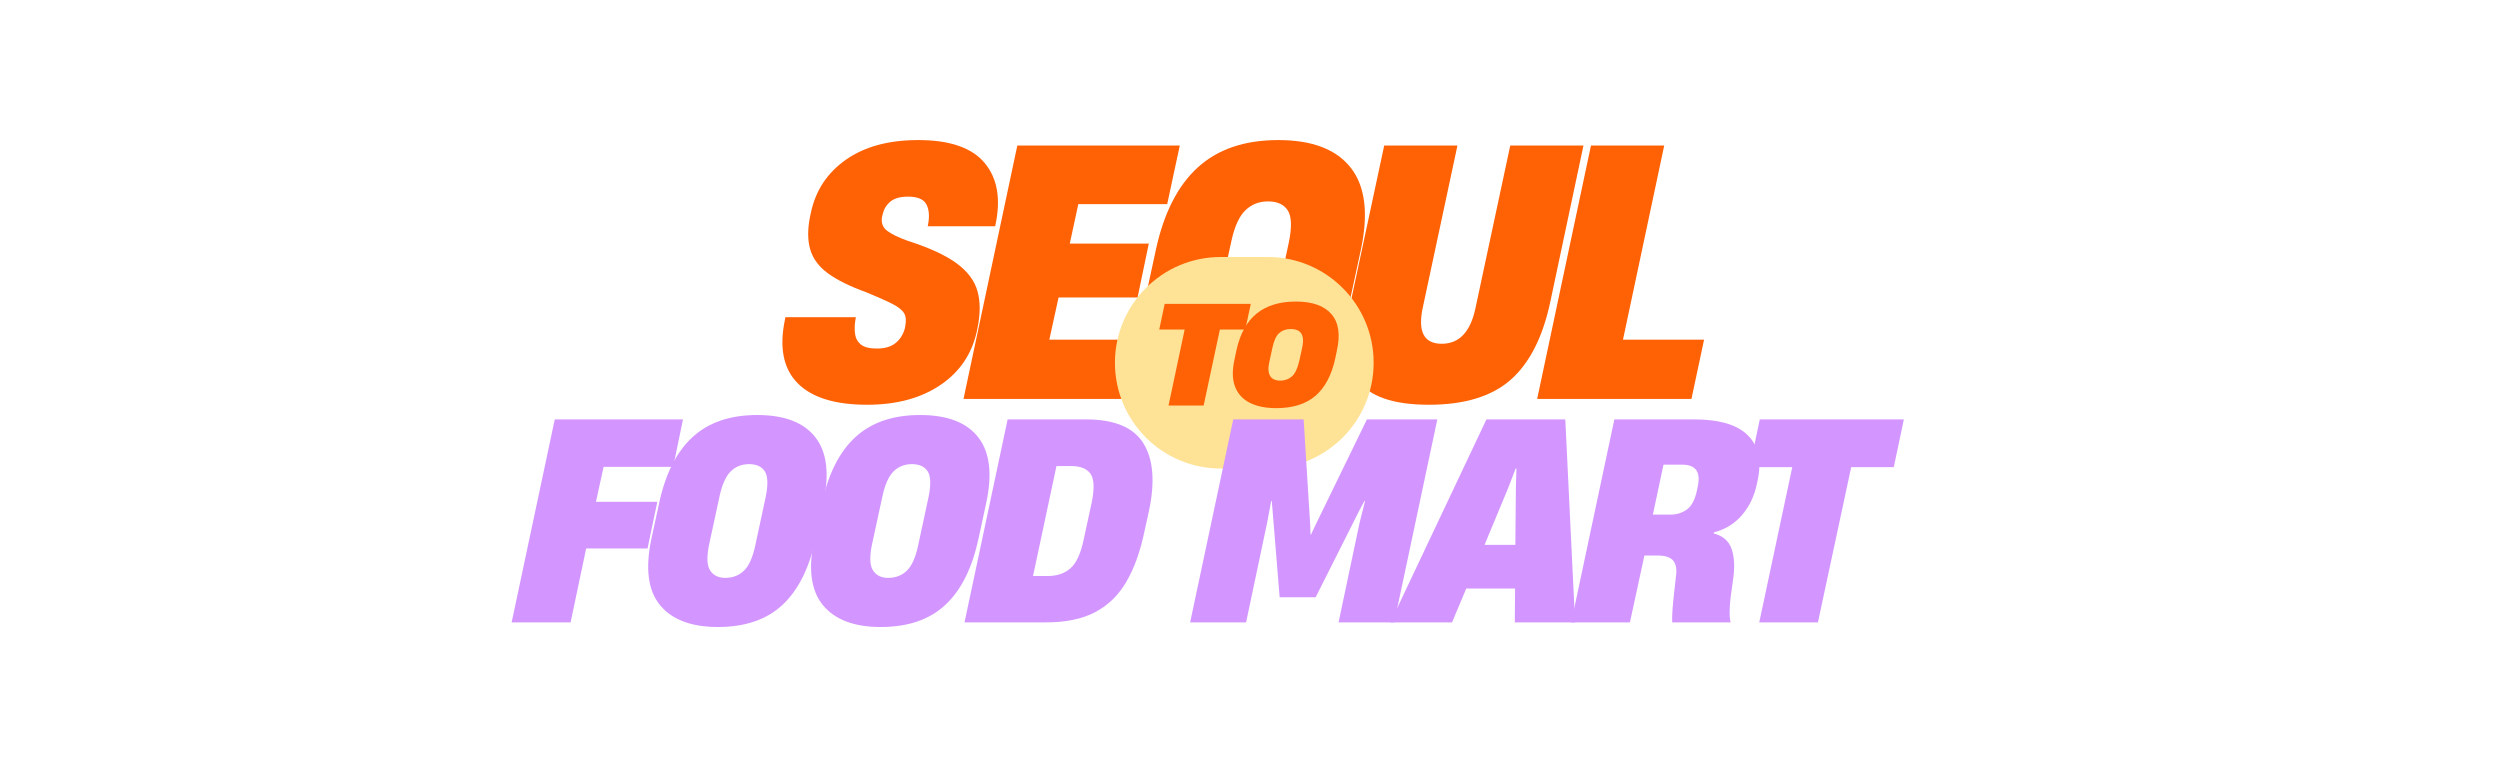 <svg xmlns="http://www.w3.org/2000/svg" xmlns:xlink="http://www.w3.org/1999/xlink" width="1440" zoomAndPan="magnify" viewBox="0 0 1080 334.5" height="446" preserveAspectRatio="xMidYMid meet" version="1.0"><defs><g/></defs><g fill="#ff6105" fill-opacity="1"><g transform="translate(337.798, 172.353)"><g><path d="M 36.781 2.5 C 22.852 2.5 12.82 -0.633 6.688 -6.906 C 0.562 -13.188 -1.223 -22.363 1.328 -34.438 L 1.469 -35.312 L 31.938 -35.312 L 31.781 -34.438 C 31.395 -32.281 31.32 -30.219 31.562 -28.25 C 31.812 -26.289 32.645 -24.723 34.062 -23.547 C 35.488 -22.367 37.82 -21.781 41.062 -21.781 C 44.488 -21.781 47.18 -22.586 49.141 -24.203 C 51.109 -25.828 52.438 -27.961 53.125 -30.609 L 53.266 -31.484 C 53.754 -33.836 53.582 -35.703 52.75 -37.078 C 51.914 -38.453 50.195 -39.801 47.594 -41.125 C 45 -42.445 41.301 -44.094 36.5 -46.062 C 29.438 -48.613 23.914 -51.332 19.938 -54.219 C 15.969 -57.113 13.395 -60.57 12.219 -64.594 C 11.039 -68.625 11.039 -73.484 12.219 -79.172 L 12.516 -80.5 C 14.566 -90.113 19.613 -97.738 27.656 -103.375 C 35.707 -109.02 46.109 -111.844 58.859 -111.844 C 72.492 -111.844 82.055 -108.555 87.547 -101.984 C 93.047 -95.41 94.617 -86.531 92.266 -75.344 L 92.125 -74.609 L 62.984 -74.609 L 63.125 -75.344 C 63.812 -78.969 63.566 -81.883 62.391 -84.094 C 61.211 -86.301 58.566 -87.406 54.453 -87.406 C 51.109 -87.406 48.578 -86.691 46.859 -85.266 C 45.148 -83.848 44.051 -82.062 43.562 -79.906 L 43.266 -78.875 C 42.773 -76.227 43.484 -74.164 45.391 -72.688 C 47.305 -71.219 50.328 -69.75 54.453 -68.281 C 63.672 -65.332 70.656 -62.117 75.406 -58.641 C 80.164 -55.16 83.18 -51.16 84.453 -46.641 C 85.734 -42.129 85.738 -36.785 84.469 -30.609 L 84.172 -29.141 C 82.016 -19.328 76.738 -11.598 68.344 -5.953 C 59.957 -0.316 49.438 2.5 36.781 2.5 Z M 36.781 2.5 "/></g></g></g><g fill="#ff6105" fill-opacity="1"><g transform="translate(417.999, 172.353)"><g><path d="M 69.453 0 L -1.766 0 L 21.484 -109.484 L 91.672 -109.484 L 86.234 -84.172 L 47.828 -84.172 L 44.141 -67.109 L 78.281 -67.109 L 73.438 -43.859 L 39.297 -43.859 L 35.312 -25.609 L 74.906 -25.609 Z M 69.453 0 "/></g></g></g><g fill="#ff6105" fill-opacity="1"><g transform="translate(490.107, 172.353)"><g><path d="M 40.906 2.5 C 26.582 2.5 16.18 -1.422 9.703 -9.266 C 3.234 -17.117 1.664 -28.988 5 -44.875 L 9.266 -64.609 C 12.703 -80.398 18.738 -92.219 27.375 -100.062 C 36.008 -107.914 47.582 -111.844 62.094 -111.844 C 76.812 -111.844 87.285 -107.816 93.516 -99.766 C 99.742 -91.723 101.145 -79.852 97.719 -64.156 L 93.594 -45.031 C 90.156 -29.133 84.164 -17.238 75.625 -9.344 C 67.094 -1.445 55.52 2.5 40.906 2.5 Z M 44.875 -23.984 C 48.906 -23.984 52.27 -25.281 54.969 -27.875 C 57.664 -30.477 59.695 -35.02 61.062 -41.5 L 66.656 -67.547 C 68.031 -74.211 67.883 -78.844 66.219 -81.438 C 64.551 -84.039 61.707 -85.344 57.688 -85.344 C 53.758 -85.344 50.473 -84.039 47.828 -81.438 C 45.18 -78.844 43.172 -74.359 41.797 -67.984 L 36.047 -41.5 C 34.773 -35.02 35.02 -30.477 36.781 -27.875 C 38.551 -25.281 41.25 -23.984 44.875 -23.984 Z M 44.875 -23.984 "/></g></g></g><g fill="#ff6105" fill-opacity="1"><g transform="translate(577.961, 172.353)"><g><path d="M 39.297 2.5 C 23.891 2.5 13.609 -1.078 8.453 -8.234 C 3.305 -15.398 2.352 -26.688 5.594 -42.094 L 20.016 -109.484 L 51.656 -109.484 L 36.641 -39.297 C 34.484 -28.992 37.227 -23.844 44.875 -23.844 C 52.438 -23.844 57.297 -28.992 59.453 -39.297 L 74.469 -109.484 L 106.094 -109.484 L 91.828 -42.234 C 88.586 -26.828 82.867 -15.52 74.672 -8.312 C 66.484 -1.102 54.691 2.5 39.297 2.5 Z M 39.297 2.5 "/></g></g></g><g fill="#ff6105" fill-opacity="1"><g transform="translate(665.815, 172.353)"><g><path d="M 64.891 0 L -1.766 0 L 21.484 -109.484 L 53.125 -109.484 L 35.312 -25.609 L 70.344 -25.609 Z M 64.891 0 "/></g></g></g><path fill="#fee296" d="M 527.352 111.02 L 547.719 111.02 C 572.953 111.02 593.414 131.477 593.414 156.715 C 593.414 181.953 572.953 202.41 547.719 202.41 L 527.352 202.41 C 502.117 202.41 481.656 181.953 481.656 156.715 C 481.656 131.477 502.117 111.02 527.352 111.02 Z M 527.352 111.02 " fill-opacity="1" fill-rule="nonzero"/><g fill="#ff6105" fill-opacity="1"><g transform="translate(497.068, 175.193)"><g><path d="M 22.906 0 L 7.734 0 L 14.703 -32.828 L 3.719 -32.828 L 6.078 -43.922 L 43.266 -43.922 L 40.906 -32.828 L 29.922 -32.828 Z M 22.906 0 "/></g></g></g><g fill="#ff6105" fill-opacity="1"><g transform="translate(531.031, 175.193)"><g><path d="M 20.312 1.125 C 15.781 1.125 11.977 0.359 8.906 -1.172 C 5.844 -2.711 3.707 -5.047 2.5 -8.172 C 1.301 -11.305 1.234 -15.254 2.297 -20.016 L 3.125 -23.969 C 4.695 -31.051 7.609 -36.312 11.859 -39.75 C 16.109 -43.195 21.758 -44.922 28.812 -44.922 C 35.895 -44.922 41.008 -43.109 44.156 -39.484 C 47.301 -35.867 48.066 -30.555 46.453 -23.547 L 45.75 -20.125 C 44.133 -12.926 41.258 -7.582 37.125 -4.094 C 33 -0.613 27.395 1.125 20.312 1.125 Z M 21.953 -10.75 C 23.961 -10.75 25.656 -11.348 27.031 -12.547 C 28.414 -13.742 29.477 -15.938 30.219 -19.125 L 31.406 -24.5 C 31.914 -26.695 32.02 -28.414 31.719 -29.656 C 31.426 -30.895 30.828 -31.77 29.922 -32.281 C 29.023 -32.801 27.906 -33.062 26.562 -33.062 C 24.594 -33.062 22.945 -32.488 21.625 -31.344 C 20.312 -30.207 19.32 -28.082 18.656 -24.969 L 17.359 -19.016 C 16.879 -16.922 16.805 -15.266 17.141 -14.047 C 17.484 -12.828 18.098 -11.973 18.984 -11.484 C 19.867 -10.992 20.859 -10.75 21.953 -10.75 Z M 21.953 -10.75 "/></g></g></g><g fill="#d395ff" fill-opacity="1"><g transform="translate(222.454, 268.865)"><g><path d="M 24.047 0 L -1.422 0 L 17.203 -87.688 L 72.594 -87.688 L 68.359 -67.188 L 38.297 -67.188 L 35 -52.094 L 61.516 -52.094 L 57.281 -31.938 L 30.766 -31.938 Z M 24.047 0 "/></g></g></g><g fill="#d395ff" fill-opacity="1"><g transform="translate(277.374, 268.865)"><g><path d="M 32.766 2 C 21.297 2 12.969 -1.141 7.781 -7.422 C 2.594 -13.711 1.332 -23.223 4 -35.953 L 7.422 -51.734 C 10.172 -64.391 15.004 -73.859 21.922 -80.141 C 28.836 -86.43 38.109 -89.578 49.734 -89.578 C 61.523 -89.578 69.914 -86.352 74.906 -79.906 C 79.895 -73.469 81.016 -63.961 78.266 -51.391 L 74.953 -36.062 C 72.203 -23.332 67.41 -13.805 60.578 -7.484 C 53.742 -1.16 44.473 2 32.766 2 Z M 35.953 -19.219 C 39.172 -19.219 41.859 -20.254 44.016 -22.328 C 46.18 -24.41 47.812 -28.047 48.906 -33.234 L 53.391 -54.094 C 54.492 -59.438 54.375 -63.148 53.031 -65.234 C 51.695 -67.316 49.422 -68.359 46.203 -68.359 C 43.055 -68.359 40.422 -67.316 38.297 -65.234 C 36.18 -63.148 34.57 -59.555 33.469 -54.453 L 28.875 -33.234 C 27.852 -28.047 28.051 -24.41 29.469 -22.328 C 30.883 -20.254 33.047 -19.219 35.953 -19.219 Z M 35.953 -19.219 "/></g></g></g><g fill="#d395ff" fill-opacity="1"><g transform="translate(347.734, 268.865)"><g><path d="M 32.766 2 C 21.297 2 12.969 -1.141 7.781 -7.422 C 2.594 -13.711 1.332 -23.223 4 -35.953 L 7.422 -51.734 C 10.172 -64.391 15.004 -73.859 21.922 -80.141 C 28.836 -86.43 38.109 -89.578 49.734 -89.578 C 61.523 -89.578 69.914 -86.352 74.906 -79.906 C 79.895 -73.469 81.016 -63.961 78.266 -51.391 L 74.953 -36.062 C 72.203 -23.332 67.41 -13.805 60.578 -7.484 C 53.742 -1.16 44.473 2 32.766 2 Z M 35.953 -19.219 C 39.172 -19.219 41.859 -20.254 44.016 -22.328 C 46.18 -24.41 47.812 -28.047 48.906 -33.234 L 53.391 -54.094 C 54.492 -59.438 54.375 -63.148 53.031 -65.234 C 51.695 -67.316 49.422 -68.359 46.203 -68.359 C 43.055 -68.359 40.422 -67.316 38.297 -65.234 C 36.18 -63.148 34.57 -59.555 33.469 -54.453 L 28.875 -33.234 C 27.852 -28.047 28.051 -24.41 29.469 -22.328 C 30.883 -20.254 33.047 -19.219 35.953 -19.219 Z M 35.953 -19.219 "/></g></g></g><g fill="#d395ff" fill-opacity="1"><g transform="translate(418.094, 268.865)"><g><path d="M 33.828 0 L -1.422 0 L 17.203 -87.688 L 51.031 -87.688 C 63.289 -87.688 71.562 -84.25 75.844 -77.375 C 80.125 -70.5 80.93 -60.773 78.266 -48.203 L 76.25 -39.016 C 74.445 -30.453 71.852 -23.281 68.469 -17.5 C 65.094 -11.727 60.613 -7.367 55.031 -4.422 C 49.457 -1.473 42.391 0 33.828 0 Z M 38.297 -67.531 L 28.172 -20.031 L 34.656 -20.031 C 38.582 -20.031 41.82 -21.148 44.375 -23.391 C 46.926 -25.629 48.832 -29.816 50.094 -35.953 L 53.516 -51.734 C 54.766 -57.867 54.582 -62.035 52.969 -64.234 C 51.363 -66.43 48.598 -67.531 44.672 -67.531 Z M 38.297 -67.531 "/></g></g></g><g fill="#d395ff" fill-opacity="1"><g transform="translate(489.044, 268.865)"><g/></g></g><g fill="#d395ff" fill-opacity="1"><g transform="translate(515.561, 268.865)"><g><path d="M 22.75 0 L -1.422 0 L 17.203 -87.688 L 47.609 -87.688 L 50.438 -42.188 L 50.562 -37.953 L 50.797 -37.953 L 52.797 -42.188 L 74.953 -87.688 L 105.359 -87.688 L 86.75 0 L 62.703 0 L 71.781 -43.016 L 74.141 -52.453 L 73.891 -52.453 L 71.781 -48.562 L 52.797 -10.844 L 37.25 -10.844 L 34.172 -48.562 L 33.828 -52.453 L 33.594 -52.453 L 31.828 -43.016 Z M 22.75 0 "/></g></g></g><g fill="#d395ff" fill-opacity="1"><g transform="translate(607.489, 268.865)"><g><path d="M 68.719 -87.688 L 72.953 0 L 46.906 0 L 47.031 -14.609 L 25.922 -14.609 L 19.797 0 L -6.828 0 L 34.656 -87.688 Z M 44.203 -58.453 L 33.828 -33.469 L 47.141 -33.469 L 47.375 -58.453 L 47.609 -66.469 L 47.266 -66.469 Z M 44.203 -58.453 "/></g></g></g><g fill="#d395ff" fill-opacity="1"><g transform="translate(680.206, 268.865)"><g><path d="M 23.922 0 L -1.422 0 L 17.203 -87.688 L 51.625 -87.688 C 62.539 -87.688 70.297 -85.383 74.891 -80.781 C 79.492 -76.188 80.891 -69.688 79.078 -61.281 L 78.734 -59.641 C 77.629 -54.453 75.484 -50.008 72.297 -46.312 C 69.117 -42.625 65.094 -40.148 60.219 -38.891 L 60.109 -38.422 C 64.117 -37.398 66.711 -35.117 67.891 -31.578 C 69.066 -28.047 69.258 -23.648 68.469 -18.391 L 67.422 -10.844 C 67.18 -8.801 67.039 -6.816 67 -4.891 C 66.957 -2.961 67.098 -1.332 67.422 0 L 42.188 0 C 42.113 -1.332 42.156 -3.141 42.312 -5.422 C 42.469 -7.703 42.742 -10.531 43.141 -13.906 L 43.844 -20.156 C 44.238 -23.062 43.828 -25.238 42.609 -26.688 C 41.391 -28.145 39.172 -28.875 35.953 -28.875 L 30.172 -28.875 Z M 38.422 -68.125 L 33.828 -46.547 L 41.375 -46.547 C 44.125 -46.547 46.52 -47.289 48.562 -48.781 C 50.602 -50.281 52.055 -53.07 52.922 -57.156 L 53.266 -58.922 C 54.523 -65.055 52.285 -68.125 46.547 -68.125 Z M 38.422 -68.125 "/></g></g></g><g fill="#d395ff" fill-opacity="1"><g transform="translate(748.091, 268.865)"><g><path d="M 37.25 0 L 11.906 0 L 26.172 -67.062 L 7.781 -67.062 L 12.141 -87.688 L 74.375 -87.688 L 70.016 -67.062 L 51.625 -67.062 Z M 37.25 0 "/></g></g></g></svg>